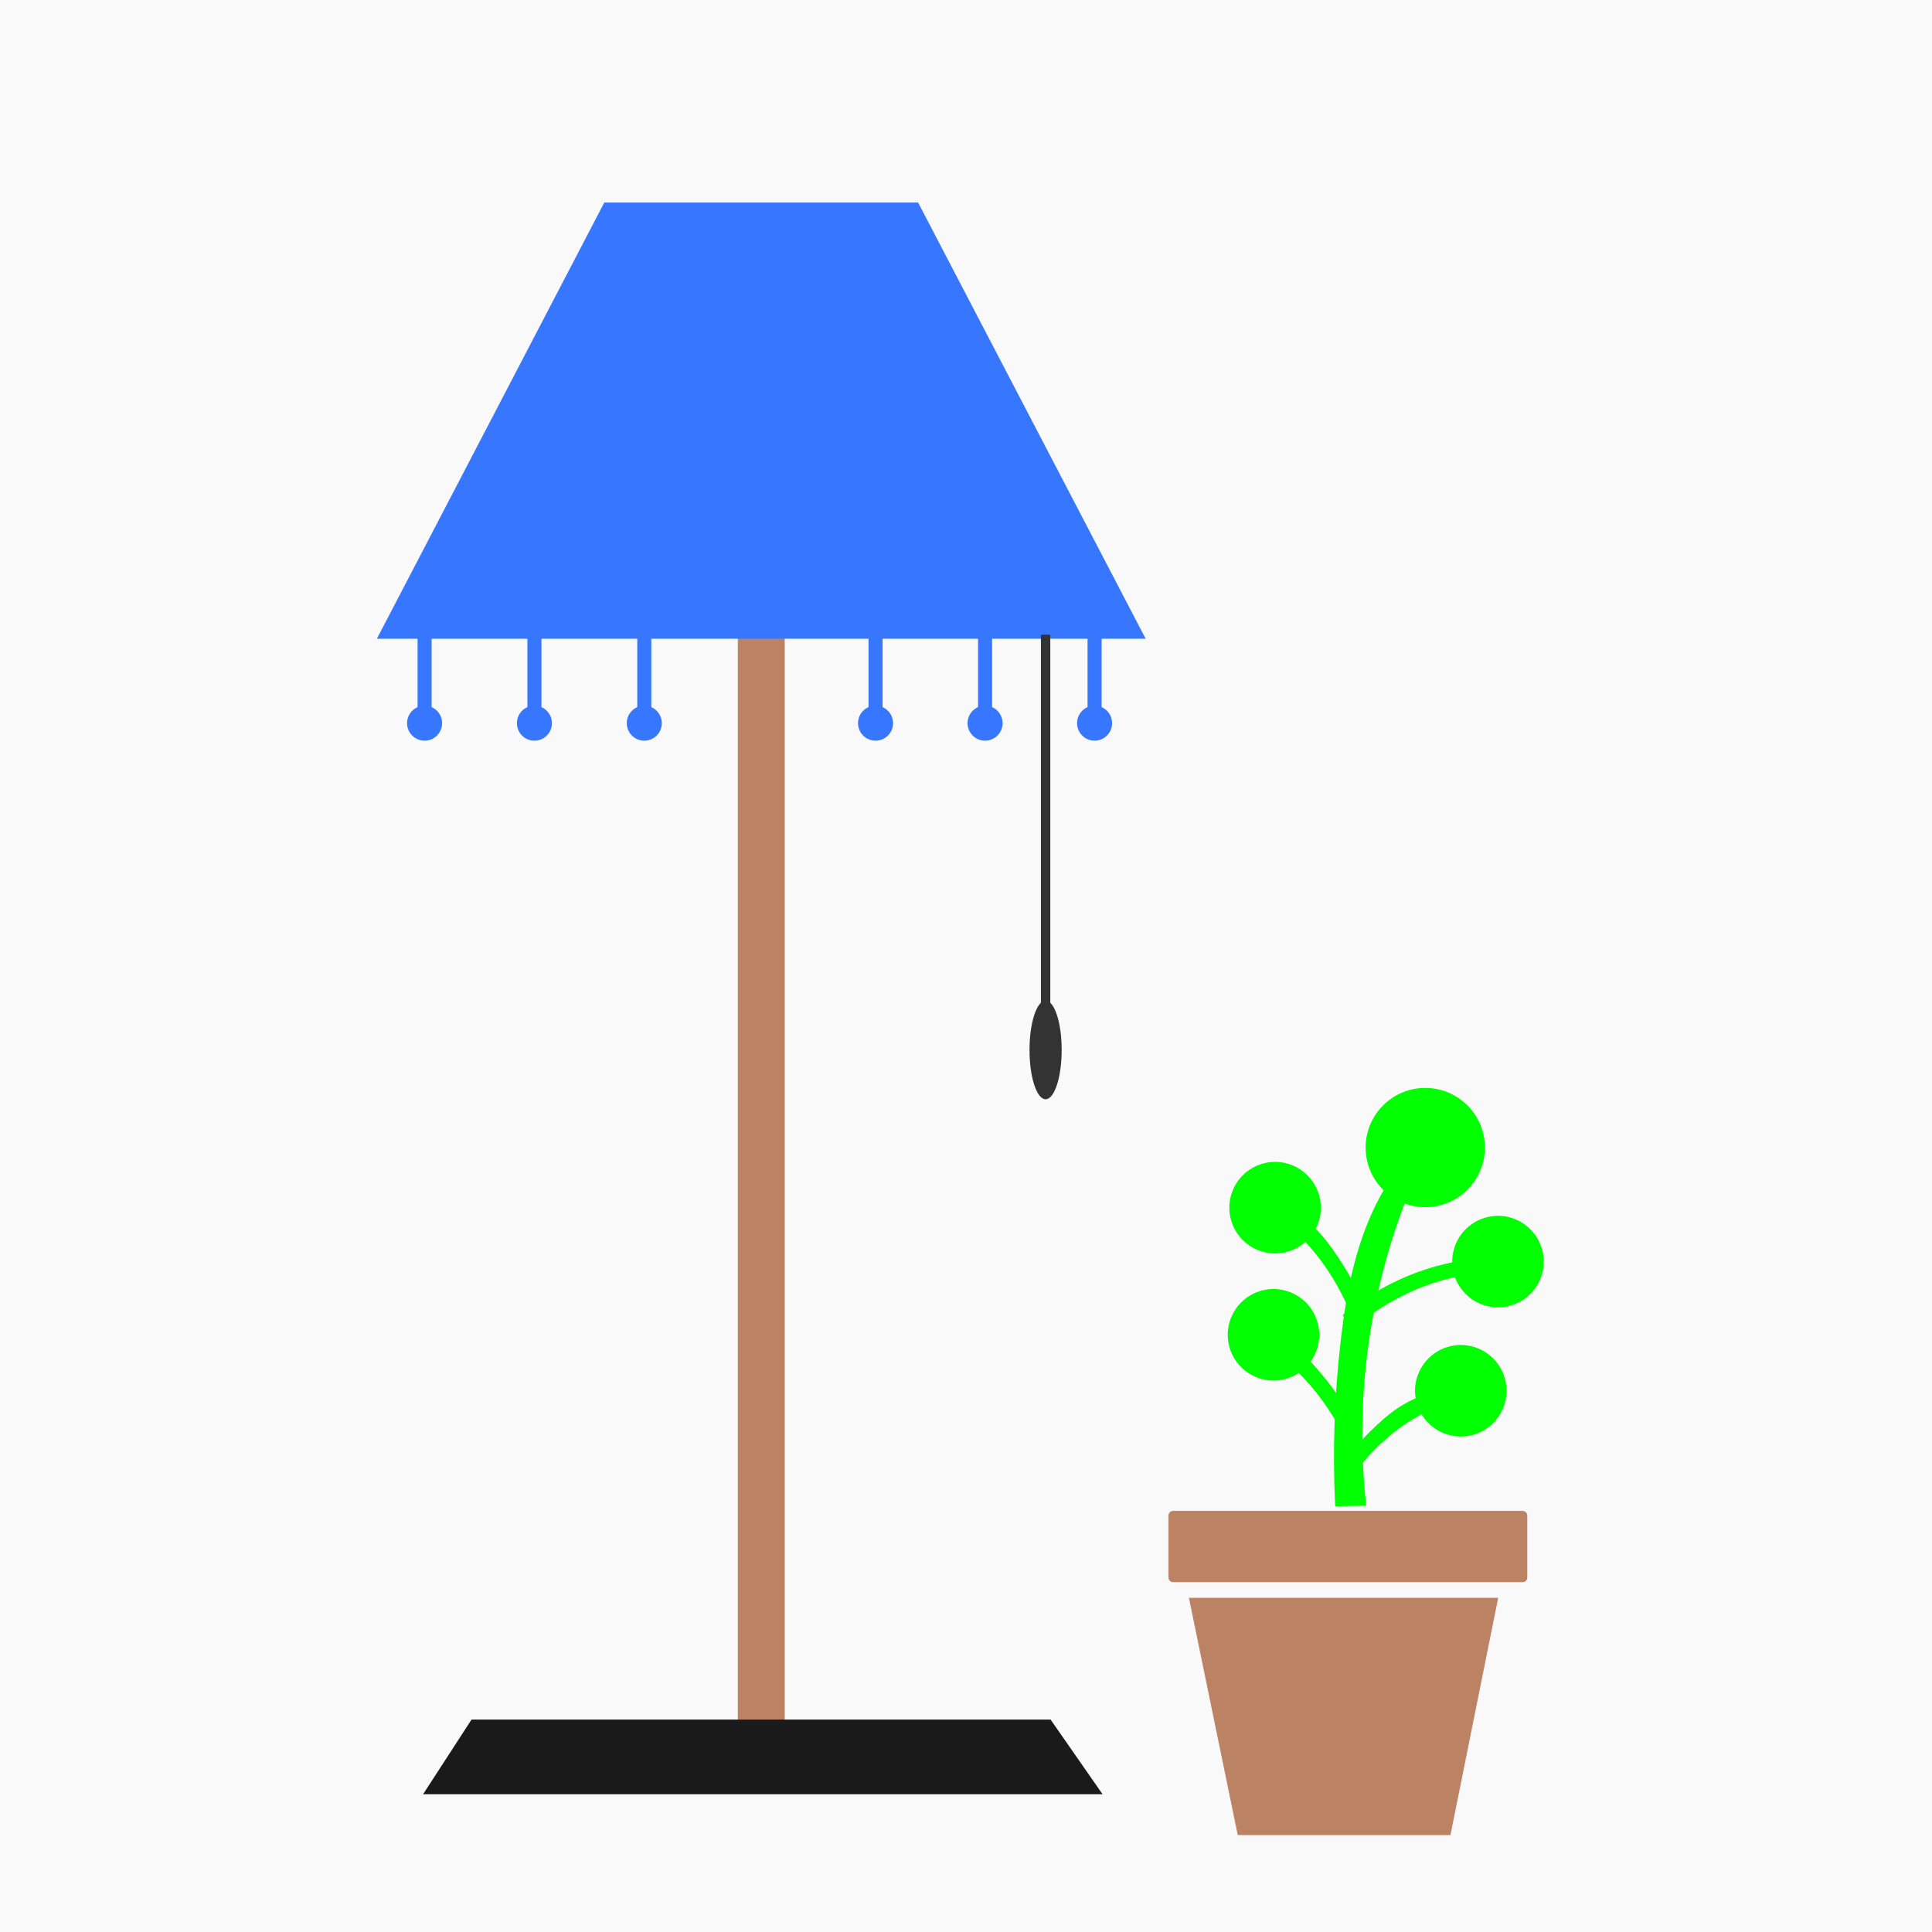 <?xml version="1.0" encoding="UTF-8" standalone="no"?>
<!-- Created with Inkscape (http://www.inkscape.org/) -->
<svg xmlns="http://www.w3.org/2000/svg" xmlns:svg="http://www.w3.org/2000/svg" xmlns:rdf="http://www.w3.org/1999/02/22-rdf-syntax-ns#" xmlns:cc="http://creativecommons.org/ns#" xmlns:dc="http://purl.org/dc/elements/1.1/" width="98.425mm" height="98.425mm" viewBox="0 0 98.425 98.425" version="1.1" id="svg6148">
  <defs id="defs6142"></defs>
  <g id="layer1" transform="translate(661.458,-415.269)">
    <rect y="415.269" x="-661.458" height="98.425" width="98.425" id="rect3276" style="opacity:1;fill:#f9f9f9;fill-opacity:1;stroke:none;stroke-width:2.812;stroke-miterlimit:4;stroke-dasharray:none;stroke-opacity:1"></rect>
    <g id="g1990" transform="matrix(1.487,0,0,1.487,99.718,-215.679)">
      <g id="g1950">
        <path id="path43869" d="m -469.368,487.04 h 7.059 l 1.58,-7.85 h -10.255 z" style="fill:#bb8263;fill-opacity:1;stroke:#bb8263;stroke-width:0.279;stroke-miterlimit:4;stroke-dasharray:none;stroke-opacity:1"></path>
        <rect ry="0.018" y="476.212" x="-471.716" height="2.164" width="12.014" id="rect43871" style="fill:#bb8263;fill-opacity:1;stroke:#bb8263;stroke-width:0.279;stroke-miterlimit:4;stroke-dasharray:none;stroke-opacity:1"></rect>
        <g id="g43961" style="fill:#00ff00;fill-opacity:1" transform="matrix(0.399,0,0,0.399,-309.066,376.591)">
          <circle style="fill:#00ff00;fill-opacity:1;stroke:none;stroke-width:0.7;stroke-miterlimit:4;stroke-dasharray:none;stroke-opacity:1" id="circle43873" cx="-398.839" cy="223.29" r="3.929"></circle>
          <circle r="3.929" cy="186.848" cx="-423.227" id="circle43875" style="fill:#00ff00;fill-opacity:1;stroke:none;stroke-width:0.7;stroke-miterlimit:4;stroke-dasharray:none;stroke-opacity:1" transform="rotate(-6.593)"></circle>
          <path id="path43877" d="m -24.524,123.28 c -1.4,3.717 -2.4,7.585 -2.978,11.514 -0.695,4.722 -0.779,9.534 -0.251,14.278 l -2.669,0.042 c -0.232,-4.776 -0.069,-9.571 0.487,-14.32 0.463,-3.957 1.218,-7.94 2.978,-11.514 1.612,-3.272 4.054,-6.13 7.034,-8.232 z" style="fill:#00ff00;fill-opacity:1;stroke:none;stroke-width:0.7;stroke-miterlimit:4;stroke-dasharray:none;stroke-opacity:1" transform="translate(-363.256,99.812)"></path>
          <circle style="fill:#00ff00;fill-opacity:1;stroke:none;stroke-width:0.7;stroke-miterlimit:4;stroke-dasharray:none;stroke-opacity:1" id="circle43881" cx="-418.973" cy="167.912" r="3.929" transform="rotate(-10.134)"></circle>
          <circle r="3.929" cy="227.921" cx="-379.7" id="circle43883" style="fill:#00ff00;fill-opacity:1;stroke:none;stroke-width:0.7;stroke-miterlimit:4;stroke-dasharray:none;stroke-opacity:1"></circle>
          <circle style="fill:#00ff00;fill-opacity:1;stroke:none;stroke-width:0.912;stroke-miterlimit:4;stroke-dasharray:none;stroke-opacity:1" id="circle43885" cx="-385.945" cy="218.128" r="5.119"></circle>
          <path id="path43887" d="m -25.875,128.934 c -0.689,1.909 -1.233,3.87 -1.627,5.86 -0.929,4.694 -1.014,9.554 -0.251,14.278 l -3.279,-0.255 c -0.484,-4.766 -0.32,-9.597 0.487,-14.32 0.342,-2.004 0.805,-4.002 1.627,-5.86 1.517,-3.429 4.275,-6.292 7.645,-7.936 z" style="fill:#00ff00;fill-opacity:1;stroke:none;stroke-width:0.7;stroke-miterlimit:4;stroke-dasharray:none;stroke-opacity:1" transform="matrix(-0.372,0.249,0.214,0.434,-434.001,176.155)"></path>
          <path transform="matrix(-0.341,0.29,0.262,0.406,-441.12,191.118)" style="fill:#00ff00;fill-opacity:1;stroke:none;stroke-width:0.7;stroke-miterlimit:4;stroke-dasharray:none;stroke-opacity:1" d="m -25.875,128.934 c -0.689,1.909 -1.233,3.87 -1.627,5.86 -0.929,4.694 -1.014,9.554 -0.251,14.278 l -3.279,-0.255 c -0.484,-4.766 -0.32,-9.597 0.487,-14.32 0.342,-2.004 0.805,-4.002 1.627,-5.86 1.517,-3.429 4.275,-6.292 7.645,-7.936 z" id="path43891"></path>
          <path transform="matrix(0.257,0.367,-0.356,0.328,-334.032,197.377)" style="fill:#00ff00;fill-opacity:1;stroke:none;stroke-width:0.7;stroke-miterlimit:4;stroke-dasharray:none;stroke-opacity:1" d="m -21.798,121.229 c -2.665,4.147 -4.605,8.759 -5.704,13.565 -0.616,2.694 -0.97,5.448 -1.055,8.211 l -3.279,-0.255 c 0.182,-2.782 0.615,-5.548 1.292,-8.253 1.221,-4.877 3.237,-9.552 5.919,-13.805 3.015,-4.783 6.871,-9.034 11.339,-12.499 z" id="path43895"></path>
          <path id="path43899" d="m -23.005,122.723 c -2.209,3.709 -3.74,7.82 -4.497,12.071 -0.528,2.967 -0.68,6 -0.452,9.005 l -3.279,-0.255 c 0.014,-3.027 0.245,-6.052 0.688,-9.046 0.336,-2.267 0.797,-4.526 1.59,-6.676 1.995,-5.409 6.149,-9.988 11.339,-12.499 z" style="fill:#00ff00;fill-opacity:1;stroke:none;stroke-width:0.7;stroke-miterlimit:4;stroke-dasharray:none;stroke-opacity:1" transform="matrix(0.317,0.316,-0.293,0.385,-341.581,200.375)"></path>
        </g>
      </g>
      <g id="g1935">
        <rect ry="0.035" y="445.231" x="-486.609" height="39.373" width="1.607" id="rect43907" style="fill:#bb8263;fill-opacity:1;stroke:none;stroke-width:0.531;stroke-miterlimit:4;stroke-dasharray:none;stroke-opacity:1"></rect>
        <path style="fill:#1a1a1a;fill-opacity:1;stroke:none;stroke-width:0.24;stroke-miterlimit:4;stroke-dasharray:none;stroke-opacity:1" d="m -495.733,483.223 h 19.84 l 1.779,2.556 h -23.278 z" id="path43949"></path>
        <path id="path43903" d="m -491.184,431.248 h 10.751 l 7.796,14.944 h -26.338 z" style="fill:#3776ff;fill-opacity:1;stroke:none;stroke-width:0.617;stroke-miterlimit:4;stroke-dasharray:none;stroke-opacity:1"></path>
        <rect ry="0.035" y="446.054" x="-476.225" height="14.062" width="0.321" id="rect43909" style="fill:#333333;fill-opacity:1;stroke:none;stroke-width:0.388;stroke-miterlimit:4;stroke-dasharray:none;stroke-opacity:1"></rect>
        <ellipse ry="1.689" rx="0.551" cy="460.281" cx="-476.065" id="ellipse43911" style="fill:#333333;fill-opacity:1;stroke:none;stroke-width:0.393;stroke-miterlimit:4;stroke-dasharray:none;stroke-opacity:1"></ellipse>
        <g id="g43917" transform="matrix(0.399,0,0,0.399,-378.455,377.963)" style="fill:#3776ff;fill-opacity:1">
          <rect style="fill:#3776ff;fill-opacity:1;stroke:none;stroke-width:0.529;stroke-miterlimit:4;stroke-dasharray:none;stroke-opacity:1" id="rect43913" width="1.206" height="6.965" x="-298.562" y="170.726" ry="0.017"></rect>
          <circle style="fill:#3776ff;fill-opacity:1;stroke:none;stroke-width:0.612;stroke-miterlimit:4;stroke-dasharray:none;stroke-opacity:1" id="circle43915" cx="-297.959" cy="178.251" r="1.504"></circle>
        </g>
        <g id="g43923" transform="matrix(0.399,0,0,0.399,-374.692,377.963)" style="fill:#3776ff;fill-opacity:1">
          <rect style="fill:#3776ff;fill-opacity:1;stroke:none;stroke-width:0.529;stroke-miterlimit:4;stroke-dasharray:none;stroke-opacity:1" id="rect43919" width="1.206" height="6.965" x="-298.562" y="170.726" ry="0.017"></rect>
          <circle style="fill:#3776ff;fill-opacity:1;stroke:none;stroke-width:0.612;stroke-miterlimit:4;stroke-dasharray:none;stroke-opacity:1" id="circle43921" cx="-297.959" cy="178.251" r="1.504"></circle>
        </g>
        <g id="g43929" transform="matrix(0.399,0,0,0.399,-370.928,377.963)" style="fill:#3776ff;fill-opacity:1">
          <rect style="fill:#3776ff;fill-opacity:1;stroke:none;stroke-width:0.529;stroke-miterlimit:4;stroke-dasharray:none;stroke-opacity:1" id="rect43925" width="1.206" height="6.965" x="-298.562" y="170.726" ry="0.017"></rect>
          <circle style="fill:#3776ff;fill-opacity:1;stroke:none;stroke-width:0.612;stroke-miterlimit:4;stroke-dasharray:none;stroke-opacity:1" id="circle43927" cx="-297.959" cy="178.251" r="1.504"></circle>
        </g>
        <g id="g43935" transform="matrix(0.399,0,0,0.399,-363.005,377.963)" style="fill:#3776ff;fill-opacity:1">
          <rect style="fill:#3776ff;fill-opacity:1;stroke:none;stroke-width:0.529;stroke-miterlimit:4;stroke-dasharray:none;stroke-opacity:1" id="rect43931" width="1.206" height="6.965" x="-298.562" y="170.726" ry="0.017"></rect>
          <circle style="fill:#3776ff;fill-opacity:1;stroke:none;stroke-width:0.612;stroke-miterlimit:4;stroke-dasharray:none;stroke-opacity:1" id="circle43933" cx="-297.959" cy="178.251" r="1.504"></circle>
        </g>
        <g id="g43941" transform="matrix(0.399,0,0,0.399,-355.501,377.963)" style="fill:#3776ff;fill-opacity:1">
          <rect style="fill:#3776ff;fill-opacity:1;stroke:none;stroke-width:0.529;stroke-miterlimit:4;stroke-dasharray:none;stroke-opacity:1" id="rect43937" width="1.206" height="6.965" x="-298.562" y="170.726" ry="0.017"></rect>
          <circle style="fill:#3776ff;fill-opacity:1;stroke:none;stroke-width:0.612;stroke-miterlimit:4;stroke-dasharray:none;stroke-opacity:1" id="circle43939" cx="-297.959" cy="178.251" r="1.504"></circle>
        </g>
        <g transform="matrix(0.399,0,0,0.399,-359.253,377.963)" id="g43947" style="fill:#3776ff;fill-opacity:1">
          <rect ry="0.017" y="170.726" x="-298.562" height="6.965" width="1.206" id="rect43943" style="fill:#3776ff;fill-opacity:1;stroke:none;stroke-width:0.529;stroke-miterlimit:4;stroke-dasharray:none;stroke-opacity:1"></rect>
          <circle r="1.504" cy="178.251" cx="-297.959" id="circle43945" style="fill:#3776ff;fill-opacity:1;stroke:none;stroke-width:0.612;stroke-miterlimit:4;stroke-dasharray:none;stroke-opacity:1"></circle>
        </g>
      </g>
    </g>
  </g>
</svg>
